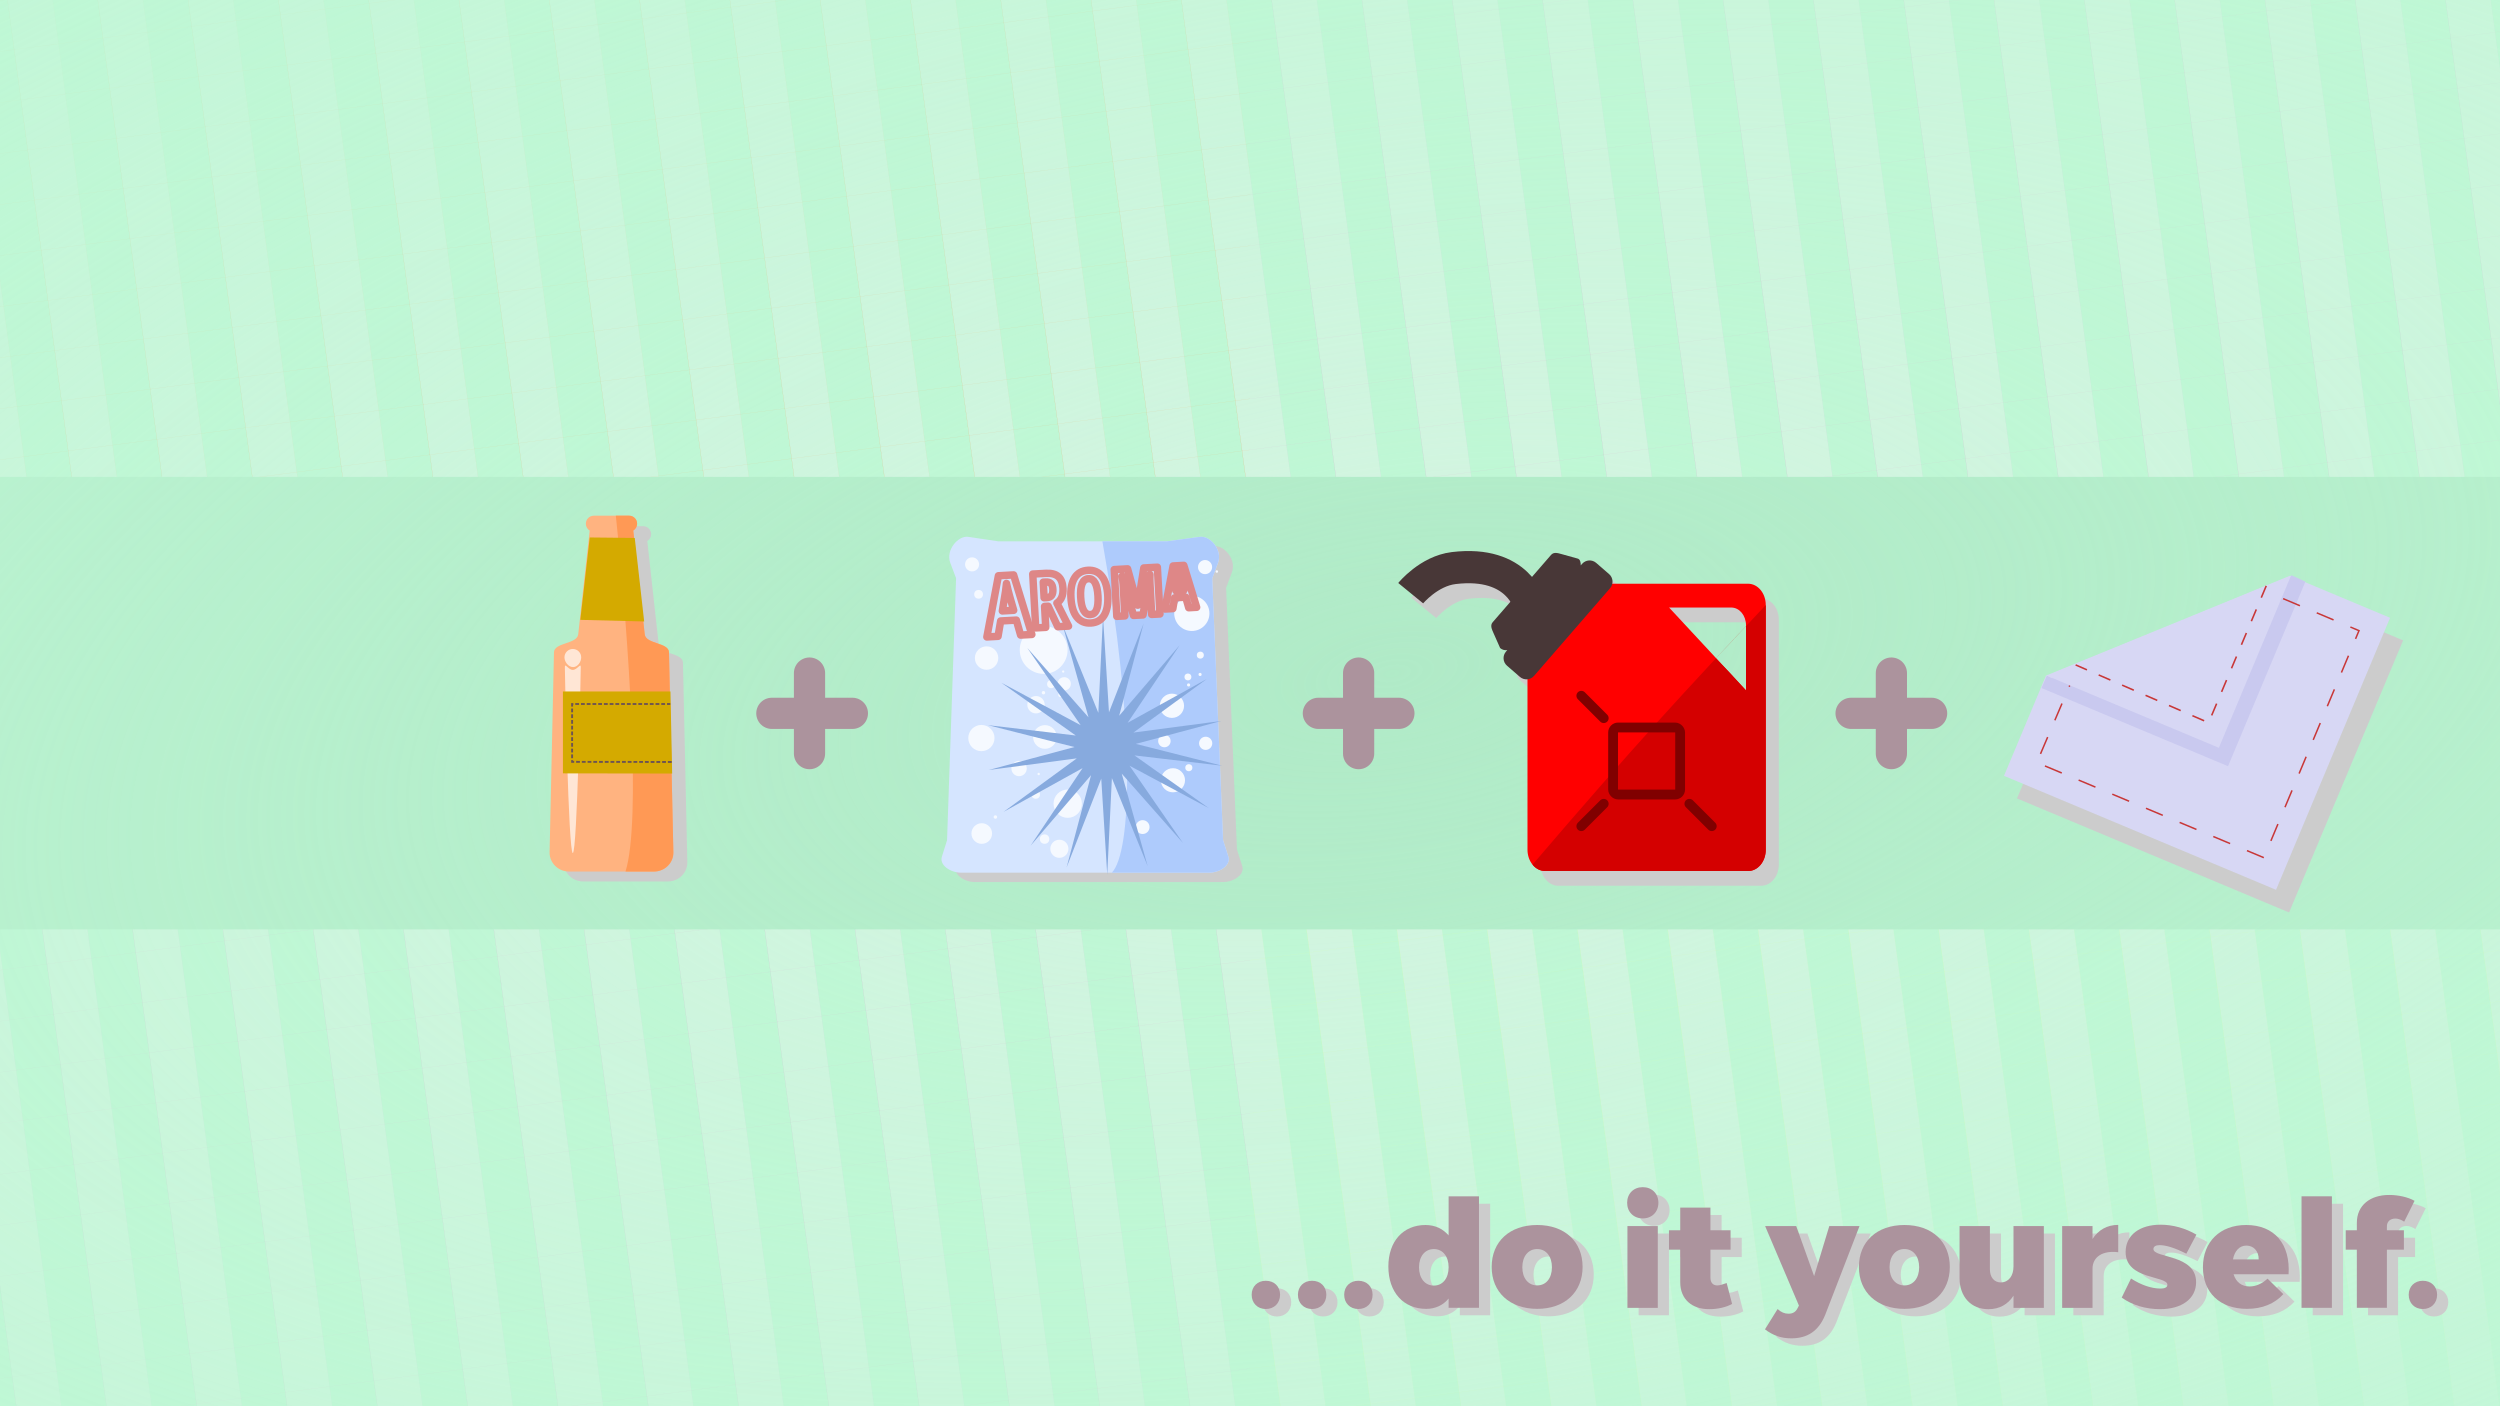 <?xml version="1.0" encoding="UTF-8"?>
<svg width="1920" height="1080" version="1.1" viewBox="0 0 508 285.75" xmlns="http://www.w3.org/2000/svg" xmlns:xlink="http://www.w3.org/1999/xlink">
<defs>
<pattern id="b" xlink:href="#c" patternTransform="matrix(.046 -.006 .007 .052 -120.57 58.208)"/>
<pattern id="c" width="391.429" height="195.714" patternTransform="matrix(.265 0 0 .265 -120.57 58.208)" patternUnits="userSpaceOnUse">
<g transform="matrix(3.78 0 0 3.78 455.71 -220)">
<rect x="-120.57" y="58.208" width="51.783" height="51.783" fill="#d7f4e3" fill-rule="evenodd"/>
<rect x="-68.792" y="58.208" width="51.783" height="51.783" fill="#bff7d5" fill-rule="evenodd"/>
</g>
</pattern>
<radialGradient id="a" cx="282.95" cy="143.28" r="254" gradientTransform="matrix(2.18 -.355 .162 .993 -357.11 106.27)" gradientUnits="userSpaceOnUse">
<stop stop-color="#bff7d5" stop-opacity=".078" offset="0"/>
<stop stop-color="#bff7d5" offset="1"/>
</radialGradient>
</defs>
<g transform="translate(0 -11.25)" fill-rule="evenodd">
<rect y="11.25" width="508" height="285.75" fill="#de87cd"/>
<rect y="11.25" width="254" height="142.88" fill="#ff7f2a"/>
<rect x="254" y="154.12" width="254" height="142.88" fill="#e5ff80"/>
<rect y="11.25" width="508" height="285.75" fill="url(#b)"/>
<rect y="108.15" width="508" height="91.948" fill="#afe9c6"/>
<rect y="11.25" width="508" height="285.75" fill="url(#a)"/>
</g>
<g transform="matrix(.366 0 0 .366 248.13 87.487)">
<path d="m187.18 93.214c-5.444 0-9.827 5.285-9.827 11.85v135.81c0 6.564 4.383 11.849 9.827 11.849h112.64c5.444 0 9.827-5.285 9.827-11.849v-135.81c0-6.564-4.383-11.85-9.827-11.85zm68.792 13.217h34.513c4.542 0 8.198 4.409 8.198 9.886v36.143z" fill="#ccc" fill-rule="evenodd"/>
<path d="m158.05 114.56c-1.552 1.79-0.508 3.919 0.428 6.033l3.693 8.334c1.138 0.987 2.597 1.352 3.97 1.125l-0.709 0.817c-2.024 2.334-1.775 5.842 0.559 7.866l7.144 6.196c2.334 2.024 5.842 1.775 7.866-0.559l42.203-48.66c2.024-2.334 1.775-5.842-0.559-7.866l-7.144-6.196c-2.334-2.024-5.842-1.775-7.866 0.559l-0.709 0.817c0.03-1.391-0.224-3.367-1.676-3.771l-8.797-2.449c-2.283-0.635-4.481-1.361-6.033 0.429z" fill="#ccc" fill-rule="evenodd"/>
<path d="m178.46 104.88s-5.88-24.724-42.037-20.364c-13.863 1.672-23.9 13.945-23.9 13.945" fill="none" stroke="#ccc" stroke-width="17.88"/>
<path d="m179.92 85.044c-5.444 0-9.827 5.285-9.827 11.85v135.81c0 6.564 4.383 11.849 9.827 11.849h112.64c5.444 0 9.827-5.285 9.827-11.849v-135.81c0-6.564-4.383-11.85-9.827-11.85zm68.792 13.217h34.513c4.542 0 8.198 4.409 8.198 9.886v36.143z" fill="#f00" fill-rule="evenodd"/>
<path d="m172.9 241.01c1.781 2.185 4.263 3.537 7.016 3.537h112.64c5.444 0 9.827-5.285 9.827-11.849v-135.81c-43.795 46.654-72.901 77.836-129.48 144.12zm101.79-114.57s16.694-17.819 16.731-17.9v35.742l-9.235-10.03z" fill="#d40000" fill-rule="evenodd"/>
<g transform="translate(0 21.167)" fill="none" stroke="#800000" stroke-linecap="round" stroke-linejoin="round">
<rect x="217.62" y="143.69" width="37.225" height="37.225" ry="2.765" stroke-width="5.447"/>
<g transform="matrix(.664 0 0 .664 79.608 61.618)" stroke-width="8.201">
<path d="m200.03 187.4-18.739 18.739"/>
<path d="m271.63 187.4 18.739 18.739"/>
<path d="m200.03 115.8-18.739-18.739"/>
</g>
</g>
<path d="m150.79 106.39c-1.552 1.79-0.508 3.919 0.428 6.033l3.693 8.334c1.138 0.987 2.597 1.352 3.97 1.125l-0.709 0.817c-2.024 2.334-1.775 5.842 0.559 7.866l7.144 6.196c2.334 2.024 5.842 1.775 7.866-0.559l42.203-48.66c2.024-2.334 1.775-5.842-0.559-7.866l-7.144-6.196c-2.334-2.024-5.842-1.775-7.866 0.559l-0.709 0.817c0.03-1.391-0.224-3.367-1.676-3.771l-8.797-2.449c-2.283-0.635-4.481-1.361-6.033 0.429z" fill="#483737" fill-rule="evenodd"/>
<path d="m171.19 96.714s-5.88-24.724-42.037-20.364c-13.863 1.672-23.9 13.945-23.9 13.945" fill="none" stroke="#483737" stroke-width="17.88"/>
</g>
<g transform="matrix(.491 0 0 .491 845.36 101.98)">
<g transform="matrix(.894 0 0 .894 -1115.6 -46.774)">
<g transform="rotate(-22.261 351 170.62)">
<path d="m291.2 116.53-35.567 35.567 96.573 96.574 96.574-96.574-35.567-35.567z" fill="#ccc" fill-rule="evenodd"/>
<path transform="matrix(.352 0 0 .352 -1042.9 -94.245)" d="m3785.5 564.82-101.02 101.02 274.29 274.29 274.29-274.29-101.02-101.02z" fill="#d7d7f4" fill-rule="evenodd"/>
<path d="m290 104.69 1.596 1.845h116.57l4.205-1.912 4.835 5.168-65.509 65.508-66.213-66.213z" fill="#c9c9ef" fill-rule="evenodd"/>
<path d="m404.68 113.17 26.895 27.021-80.581 80.581-80.581-80.581 27.635-27.257" fill="none" stroke="#c83737" stroke-dasharray="8.45, 8.45" stroke-width=".704"/>
<path d="m289.99 104.79h122.01l-61.007 61.007z" fill="#d7d7f4" fill-rule="evenodd"/>
<path d="m399.69 104.74-48.692 48.513-46.824-48.069" fill="#d7d7f4" fill-rule="evenodd" stroke="#c83737" stroke-dasharray="5.915, 5.915" stroke-width=".739"/>
</g>
</g>
</g>
<g transform="translate(-26.458)" fill="none" stroke="#ac939d" stroke-linecap="round" stroke-width="6.344">
<path d="m183.3 144.95h16.363"/>
<path d="m190.95 136.77v16.363"/>
</g>
<g transform="translate(-6.879)" fill="none" stroke="#ac939d" stroke-linecap="round" stroke-width="6.344">
<path d="m274.77 144.95h16.363"/>
<path d="m282.95 136.77v16.363"/>
</g>
<path d="m376.14 144.95h16.363" fill="none" stroke="#ac939d" stroke-linecap="round" stroke-width="6.344"/>
<path d="m384.33 136.77v16.363" fill="none" stroke="#ac939d" stroke-linecap="round" stroke-width="6.344"/>
<g dominant-baseline="auto" fill="#ccc" stroke-width=".764" style="font-feature-settings:normal;font-variant-alternates:normal;font-variant-caps:normal;font-variant-ligatures:normal;font-variant-numeric:normal;font-variant-position:normal;paint-order:stroke fill markers;shape-padding:0;text-decoration-color:#000000;text-decoration-line:none;text-decoration-style:solid;text-indent:0;text-orientation:mixed;text-transform:none;white-space:normal" aria-label="...do it yourself.">
<path d="m259.48 261.77c-1.68 0-2.871 1.161-2.871 2.84 0 1.71 1.191 2.901 2.871 2.901 1.71 0 2.901-1.191 2.901-2.901 0-1.68-1.191-2.84-2.901-2.84z"/>
<path d="m268.88 261.77c-1.68 0-2.871 1.161-2.871 2.84 0 1.71 1.191 2.901 2.871 2.901 1.71 0 2.901-1.191 2.901-2.901 0-1.68-1.191-2.84-2.901-2.84z"/>
<path d="m278.28 261.77c-1.68 0-2.871 1.161-2.871 2.84 0 1.71 1.191 2.901 2.871 2.901 1.71 0 2.901-1.191 2.901-2.901 0-1.68-1.191-2.84-2.901-2.84z"/>
<path d="m302.8 244.6h-6.169v7.971c-1.13-1.374-2.748-2.138-4.703-2.138-4.55 0-7.543 3.329-7.543 8.429 0 5.222 3.054 8.612 7.696 8.612 1.893 0 3.451-0.763 4.55-2.107v1.893h6.169zm-9.162 18.14c-1.832 0-3.023-1.496-3.023-3.726 0-2.199 1.191-3.695 3.023-3.695 1.802 0 2.993 1.496 2.993 3.695 0 2.229-1.191 3.726-2.993 3.726z" style="font-feature-settings:normal;font-variant-caps:normal;font-variant-ligatures:normal;font-variant-numeric:normal;paint-order:stroke fill markers"/>
<path d="m314.63 250.44c-5.589 0-9.253 3.359-9.253 8.52 0 5.13 3.665 8.52 9.253 8.52 5.589 0 9.223-3.39 9.223-8.52 0-5.161-3.634-8.52-9.223-8.52zm0 4.886c1.802 0 2.993 1.496 2.993 3.695 0 2.229-1.191 3.695-2.993 3.695-1.832 0-3.023-1.466-3.023-3.695 0-2.199 1.191-3.695 3.023-3.695z" style="font-feature-settings:normal;font-variant-caps:normal;font-variant-ligatures:normal;font-variant-numeric:normal;paint-order:stroke fill markers"/>
<path d="m336.08 242.74c-1.863 0-3.176 1.313-3.176 3.176 0 1.863 1.313 3.176 3.176 3.176 1.863 0 3.176-1.313 3.176-3.176 0-1.863-1.313-3.176-3.176-3.176zm3.054 24.523v-16.613h-6.169v16.613z" style="font-feature-settings:normal;font-variant-caps:normal;font-variant-ligatures:normal;font-variant-numeric:normal;paint-order:stroke fill markers"/>
<path d="m353.13 262.22c-0.733 0.275-1.405 0.489-1.893 0.489-0.855 0-1.405-0.519-1.405-1.588v-5.68h4.092v-3.939h-4.092v-4.611h-6.138v4.611h-2.29v3.939h2.29v6.627c0 3.451 2.382 5.497 5.925 5.466 1.68 0 3.451-0.397 4.611-1.069z" style="font-feature-settings:normal;font-variant-caps:normal;font-variant-ligatures:normal;font-variant-numeric:normal;paint-order:stroke fill markers"/>
<path d="m380.12 250.65h-6.138l-3.084 10.169-3.634-10.169h-6.322l6.871 16.155-0.305 0.58c-0.366 0.733-0.977 1.069-1.802 1.069s-1.466-0.275-2.229-0.947l-2.565 4.123c1.649 1.252 3.298 1.832 5.344 1.832 3.329 0 5.589-1.527 6.902-4.795z" style="font-feature-settings:normal;font-variant-caps:normal;font-variant-ligatures:normal;font-variant-numeric:normal;paint-order:stroke fill markers"/>
<path d="m389.25 250.44c-5.589 0-9.253 3.359-9.253 8.52 0 5.13 3.665 8.52 9.253 8.52 5.589 0 9.223-3.39 9.223-8.52 0-5.161-3.634-8.52-9.223-8.52zm0 4.886c1.802 0 2.993 1.496 2.993 3.695 0 2.229-1.191 3.695-2.993 3.695-1.832 0-3.023-1.466-3.023-3.695 0-2.199 1.191-3.695 3.023-3.695z" style="font-feature-settings:normal;font-variant-caps:normal;font-variant-ligatures:normal;font-variant-numeric:normal;paint-order:stroke fill markers"/>
<path d="m417.57 250.65h-6.169v8.215c0 1.893-0.977 3.207-2.565 3.237-1.344 0-2.229-1.038-2.229-2.657v-8.795h-6.169v10.536c0 3.878 2.382 6.352 5.864 6.352 2.229 0 3.97-0.977 5.1-2.748v2.474h6.169z" style="font-feature-settings:normal;font-variant-caps:normal;font-variant-ligatures:normal;font-variant-numeric:normal;paint-order:stroke fill markers"/>
<path d="m427.47 250.65h-6.169v16.613h6.169v-7.94c0-2.413 2.046-3.756 5.222-3.359v-5.558c-2.26 0-4.062 1.038-5.222 2.871z" style="font-feature-settings:normal;font-variant-caps:normal;font-variant-ligatures:normal;font-variant-numeric:normal;paint-order:stroke fill markers"/>
<path d="m441.28 250.37c-4.184 0-7.085 2.077-7.085 5.558 0 5.68 8.49 4.764 8.49 6.657 0 0.519-0.55 0.763-1.374 0.763-1.832 0-3.939-0.702-6.016-2.046l-1.893 3.878c2.168 1.558 4.886 2.352 7.818 2.352 4.337 0 7.299-2.077 7.299-5.497 0-5.68-8.673-4.856-8.673-6.719 0-0.519 0.489-0.794 1.252-0.794 1.313 0 3.176 0.58 5.436 1.741l2.046-3.878c-2.26-1.313-4.795-2.016-7.299-2.016z" style="font-feature-settings:normal;font-variant-caps:normal;font-variant-ligatures:normal;font-variant-numeric:normal;paint-order:stroke fill markers"/>
<path d="m458.66 250.44c-5.253 0-8.765 3.39-8.765 8.581 0 5.1 3.39 8.459 8.948 8.459 3.146 0 5.65-1.069 7.39-2.993l-3.207-3.146c-1.099 1.008-2.352 1.588-3.665 1.588-1.588 0-2.748-0.886-3.237-2.474h11.177c0.366-6.108-2.81-10.017-8.643-10.017zm-2.657 6.993c0.305-1.68 1.283-2.81 2.718-2.81 1.496 0 2.535 1.161 2.504 2.81z" style="font-feature-settings:normal;font-variant-caps:normal;font-variant-ligatures:normal;font-variant-numeric:normal;paint-order:stroke fill markers"/>
<path d="m476.11 267.26v-22.66h-6.169v22.66z" style="font-feature-settings:normal;font-variant-caps:normal;font-variant-ligatures:normal;font-variant-numeric:normal;paint-order:stroke fill markers"/>
<path d="m489.03 249.12c0.519 0 1.222 0.244 1.771 0.641l2.107-4.245c-1.344-0.763-3.329-1.191-5.1-1.191-3.909-0.03-6.627 2.107-6.627 5.65v1.527h-2.26v3.939h2.26v11.819h6.108v-11.819h3.451v-3.939h-3.451v-0.794c0-1.008 0.702-1.588 1.741-1.588z" style="font-feature-settings:normal;font-variant-caps:normal;font-variant-ligatures:normal;font-variant-numeric:normal;paint-order:stroke fill markers"/>
<path d="m494.59 261.77c-1.68 0-2.871 1.161-2.871 2.84 0 1.71 1.191 2.901 2.871 2.901 1.71 0 2.901-1.191 2.901-2.901 0-1.68-1.191-2.84-2.901-2.84z" style="font-feature-settings:normal;font-variant-caps:normal;font-variant-ligatures:normal;font-variant-numeric:normal;paint-order:stroke fill markers"/>
</g>
<g dominant-baseline="auto" fill="#ac939d" stroke-width=".764" style="font-feature-settings:normal;font-variant-alternates:normal;font-variant-caps:normal;font-variant-ligatures:normal;font-variant-numeric:normal;font-variant-position:normal;paint-order:stroke fill markers;shape-padding:0;text-decoration-color:#000000;text-decoration-line:none;text-decoration-style:solid;text-indent:0;text-orientation:mixed;text-transform:none;white-space:normal" aria-label="...do it yourself.">
<path d="m257.21 260.25c-1.68 0-2.871 1.161-2.871 2.84 0 1.71 1.191 2.901 2.871 2.901 1.71 0 2.901-1.191 2.901-2.901 0-1.68-1.191-2.84-2.901-2.84z"/>
<path d="m266.61 260.25c-1.68 0-2.871 1.161-2.871 2.84 0 1.71 1.191 2.901 2.871 2.901 1.71 0 2.901-1.191 2.901-2.901 0-1.68-1.191-2.84-2.901-2.84z"/>
<path d="m276.01 260.25c-1.68 0-2.871 1.161-2.871 2.84 0 1.71 1.191 2.901 2.871 2.901 1.71 0 2.901-1.191 2.901-2.901 0-1.68-1.191-2.84-2.901-2.84z"/>
<path d="m300.53 243.09h-6.169v7.971c-1.13-1.374-2.748-2.138-4.703-2.138-4.55 0-7.543 3.329-7.543 8.429 0 5.222 3.054 8.612 7.696 8.612 1.893 0 3.451-0.763 4.55-2.107v1.893h6.169zm-9.162 18.14c-1.832 0-3.023-1.496-3.023-3.726 0-2.199 1.191-3.695 3.023-3.695 1.802 0 2.993 1.496 2.993 3.695 0 2.229-1.191 3.726-2.993 3.726z" style="font-feature-settings:normal;font-variant-caps:normal;font-variant-ligatures:normal;font-variant-numeric:normal;paint-order:stroke fill markers"/>
<path d="m312.36 248.92c-5.589 0-9.253 3.359-9.253 8.52 0 5.13 3.665 8.52 9.253 8.52s9.223-3.39 9.223-8.52c0-5.161-3.634-8.52-9.223-8.52zm0 4.886c1.802 0 2.993 1.496 2.993 3.695 0 2.229-1.191 3.695-2.993 3.695-1.832 0-3.023-1.466-3.023-3.695 0-2.199 1.191-3.695 3.023-3.695z" style="font-feature-settings:normal;font-variant-caps:normal;font-variant-ligatures:normal;font-variant-numeric:normal;paint-order:stroke fill markers"/>
<path d="m333.81 241.23c-1.863 0-3.176 1.313-3.176 3.176 0 1.863 1.313 3.176 3.176 3.176s3.176-1.313 3.176-3.176c0-1.863-1.313-3.176-3.176-3.176zm3.054 24.523v-16.613h-6.169v16.613z" style="font-feature-settings:normal;font-variant-caps:normal;font-variant-ligatures:normal;font-variant-numeric:normal;paint-order:stroke fill markers"/>
<path d="m350.86 260.71c-0.733 0.275-1.405 0.489-1.893 0.489-0.855 0-1.405-0.519-1.405-1.588v-5.68h4.092v-3.939h-4.092v-4.611h-6.138v4.611h-2.29v3.939h2.29v6.627c0 3.451 2.382 5.497 5.925 5.466 1.68 0 3.451-0.397 4.611-1.069z" style="font-feature-settings:normal;font-variant-caps:normal;font-variant-ligatures:normal;font-variant-numeric:normal;paint-order:stroke fill markers"/>
<path d="m377.85 249.14h-6.138l-3.084 10.169-3.634-10.169h-6.322l6.871 16.155-0.305 0.58c-0.366 0.733-0.977 1.069-1.802 1.069-0.825 0-1.466-0.275-2.229-0.947l-2.565 4.123c1.649 1.252 3.298 1.832 5.344 1.832 3.329 0 5.589-1.527 6.902-4.795z" style="font-feature-settings:normal;font-variant-caps:normal;font-variant-ligatures:normal;font-variant-numeric:normal;paint-order:stroke fill markers"/>
<path d="m386.98 248.92c-5.589 0-9.253 3.359-9.253 8.52 0 5.13 3.665 8.52 9.253 8.52s9.223-3.39 9.223-8.52c0-5.161-3.634-8.52-9.223-8.52zm0 4.886c1.802 0 2.993 1.496 2.993 3.695 0 2.229-1.191 3.695-2.993 3.695-1.832 0-3.023-1.466-3.023-3.695 0-2.199 1.191-3.695 3.023-3.695z" style="font-feature-settings:normal;font-variant-caps:normal;font-variant-ligatures:normal;font-variant-numeric:normal;paint-order:stroke fill markers"/>
<path d="m415.31 249.14h-6.169v8.215c0 1.893-0.977 3.207-2.565 3.237-1.344 0-2.229-1.038-2.229-2.657v-8.795h-6.169v10.536c0 3.878 2.382 6.352 5.864 6.352 2.229 0 3.97-0.977 5.1-2.748v2.474h6.169z" style="font-feature-settings:normal;font-variant-caps:normal;font-variant-ligatures:normal;font-variant-numeric:normal;paint-order:stroke fill markers"/>
<path d="m425.2 249.14h-6.169v16.613h6.169v-7.94c0-2.413 2.046-3.756 5.222-3.359v-5.558c-2.26 0-4.062 1.038-5.222 2.871z" style="font-feature-settings:normal;font-variant-caps:normal;font-variant-ligatures:normal;font-variant-numeric:normal;paint-order:stroke fill markers"/>
<path d="m439.01 248.86c-4.184 0-7.085 2.077-7.085 5.558 0 5.68 8.49 4.764 8.49 6.657 0 0.519-0.55 0.763-1.374 0.763-1.832 0-3.939-0.702-6.016-2.046l-1.893 3.878c2.168 1.558 4.886 2.352 7.818 2.352 4.337 0 7.299-2.077 7.299-5.497 0-5.68-8.673-4.856-8.673-6.719 0-0.519 0.489-0.794 1.252-0.794 1.313 0 3.176 0.58 5.436 1.741l2.046-3.878c-2.26-1.313-4.795-2.016-7.299-2.016z" style="font-feature-settings:normal;font-variant-caps:normal;font-variant-ligatures:normal;font-variant-numeric:normal;paint-order:stroke fill markers"/>
<path d="m456.4 248.92c-5.253 0-8.765 3.39-8.765 8.581 0 5.1 3.39 8.459 8.948 8.459 3.146 0 5.65-1.069 7.39-2.993l-3.207-3.146c-1.099 1.008-2.352 1.588-3.665 1.588-1.588 0-2.748-0.886-3.237-2.474h11.177c0.366-6.108-2.81-10.017-8.643-10.017zm-2.657 6.993c0.305-1.68 1.283-2.81 2.718-2.81 1.496 0 2.535 1.161 2.504 2.81z" style="font-feature-settings:normal;font-variant-caps:normal;font-variant-ligatures:normal;font-variant-numeric:normal;paint-order:stroke fill markers"/>
<path d="m473.84 265.75v-22.66h-6.169v22.66z" style="font-feature-settings:normal;font-variant-caps:normal;font-variant-ligatures:normal;font-variant-numeric:normal;paint-order:stroke fill markers"/>
<path d="m486.76 247.61c0.519 0 1.222 0.244 1.771 0.641l2.107-4.245c-1.344-0.763-3.329-1.191-5.1-1.191-3.909-0.03-6.627 2.107-6.627 5.65v1.527h-2.26v3.939h2.26v11.819h6.108v-11.819h3.451v-3.939h-3.451v-0.794c0-1.008 0.702-1.588 1.741-1.588z" style="font-feature-settings:normal;font-variant-caps:normal;font-variant-ligatures:normal;font-variant-numeric:normal;paint-order:stroke fill markers"/>
<path d="m492.32 260.25c-1.68 0-2.871 1.161-2.871 2.84 0 1.71 1.191 2.901 2.871 2.901 1.71 0 2.901-1.191 2.901-2.901 0-1.68-1.191-2.84-2.901-2.84z" style="font-feature-settings:normal;font-variant-caps:normal;font-variant-ligatures:normal;font-variant-numeric:normal;paint-order:stroke fill markers"/>
</g>
<g transform="matrix(.367 0 0 .367 212.67 100.55)">
<path d="m-242.87 17.349c-2.46 0-4.441 1.981-4.441 4.441 0 1.613 0.854 3.015 2.133 3.792l-6.341 57.361c-0.603 5.451-13.289 4.432-13.41 9.935l-2.419 110.49c-0.13 5.921 4.768 10.691 10.691 10.691h47.04c5.923 0 10.82-4.77 10.691-10.691l-2.419-110.49c-0.12-5.503-12.807-4.482-13.41-9.935l-6.341-57.361c1.279-0.778 2.133-2.18 2.133-3.792 0-2.46-1.981-4.441-4.441-4.441z" fill="#ccc" fill-rule="evenodd"/>
<path transform="scale(.265)" d="m-945.92 43.572c-9.299 0-16.785 7.486-16.785 16.785 0 6.095 3.227 11.394 8.06 14.334l-23.965 216.8c-2.277 20.601-50.226 16.752-50.682 37.549l-9.143 417.61c-0.49 22.38 18.021 40.406 40.406 40.406h177.79c22.385 0 40.896-18.027 40.406-40.406l-9.143-417.61c-0.455-20.797-48.403-16.938-50.682-37.549l-23.965-216.8c4.834-2.94 8.06-8.239 8.06-14.334 0-9.299-7.486-16.785-16.785-16.785z" fill="#ffb380" fill-rule="evenodd"/>
<path transform="scale(.265)" d="m-879.84 787.06h59.599c22.385 0 40.896-18.027 40.406-40.406l-9.143-417.61c-0.455-20.797-48.403-16.938-50.682-37.549l-23.965-216.8c4.834-2.94 8.06-8.239 8.06-14.334 0-9.299-7.486-16.785-16.785-16.785h-27.694c27.656 264.79 53.093 638.56 20.203 743.48z" fill="#f95" fill-rule="evenodd"/>
<path d="m-257.69 89.975c0 2.558-1.945 5.405-4.503 5.405s-4.76-2.847-4.76-5.405 2.074-4.631 4.631-4.631c2.558 1e-6 4.631 2.074 4.631 4.631z" fill="#ffe6d5" fill-rule="evenodd"/>
<path d="m-257.92 95.32c0 2.436-1.978 103.01-4.414 103.01s-4.406-100.58-4.406-103.01c0-2.436 1.974 1.604 4.41 1.604s4.41-4.039 4.41-1.604z" fill="#ffe6d5" fill-rule="evenodd"/>
<path d="m-267.8 108.86h59.531l0.945 45.452-60.476-0.095z" fill="#d4aa00" fill-rule="evenodd"/>
<path d="m-207.59 147.91-55.131-0.067v-32.028h54.345" fill="none" stroke="#6c5353" stroke-dasharray="2.117, 1.058" stroke-width="1.058"/>
<path d="m-252.96 23.598 24.92 0.267 5.221 46.253-35.353-0.896z" fill="#d4aa00" fill-rule="evenodd"/>
</g>
<g transform="matrix(.539 0 0 .539 -164.75 71.089)">
<path d="m675.91 74.036 11.388 1.701h63.406l12.617-1.701c3.716-0.501 8.584 4.915 6.755 9.827l-2.178 5.848 4.09 98.678 1.996 6.236c1.02 3.185-3.224 6.017-7.229 6.017h-93.545c-4.005 0-8.226-2.838-7.229-6.017l1.952-6.22 3.403-98.771-2.181-5.771c-1.846-4.887 3.044-10.382 6.755-9.827z" fill="#ccc" fill-rule="evenodd"/>
<path d="m670.67 70.493 11.388 1.701h63.406l12.617-1.701c3.716-0.501 8.584 4.915 6.755 9.827l-2.178 5.848 4.09 98.678 1.996 6.236c1.02 3.185-3.224 6.017-7.229 6.017h-93.545c-4.005 0-8.226-2.838-7.229-6.017l1.952-6.22 3.403-98.771-2.181-5.771c-1.846-4.887 3.044-10.382 6.755-9.827z" fill="#d5e5ff" fill-rule="evenodd"/>
<path d="m721.26 72.193h24.203l12.617-1.701c3.716-0.501 8.584 4.915 6.755 9.827l-2.178 5.848 4.09 98.678 1.996 6.236c1.02 3.185-3.224 6.017-7.229 6.017h-36.696c7.577-7.823 8.912-55.019-3.559-124.91z" fill="#aecbfc" fill-rule="evenodd"/>
<g transform="rotate(-3.152 808.58 87.917)">
<circle transform="rotate(3.152)" cx="679.25" cy="101.76" r="4.944" fill="#f5f9ff" fill-rule="evenodd"/>
<circle transform="rotate(3.152)" cx="684.53" cy="131.53" r=".654" fill="#f5f9ff" fill-rule="evenodd"/>
<circle transform="rotate(3.152)" cx="708.64" cy="143.5" r="3.413" fill="#f5f9ff" fill-rule="evenodd"/>
<circle transform="rotate(3.152)" cx="703.08" cy="139.85" r="1.775" fill="#f5f9ff" fill-rule="evenodd"/>
<circle transform="rotate(3.152)" cx="711.79" cy="126.49" r="5.345" fill="#f5f9ff" fill-rule="evenodd"/>
<circle transform="rotate(3.152)" cx="699.75" cy="123.08" r="1.577" fill="#f5f9ff" fill-rule="evenodd"/>
<circle transform="rotate(3.152)" cx="700.84" cy="115.31" r=".448" fill="#f5f9ff" fill-rule="evenodd"/>
<circle transform="rotate(3.152)" cx="693.46" cy="113.25" r="2.89" fill="#f5f9ff" fill-rule="evenodd"/>
<circle transform="rotate(3.152)" cx="703.2" cy="101.35" r="4.465" fill="#f5f9ff" fill-rule="evenodd"/>
<circle transform="rotate(3.152)" cx="699.83" cy="89.191" r="3.276" fill="#f5f9ff" fill-rule="evenodd"/>
<circle transform="rotate(3.152)" cx="702.65" cy="84.663" r=".641" fill="#f5f9ff" fill-rule="evenodd"/>
<circle transform="rotate(3.152)" cx="705.56" cy="81.413" r="1.542" fill="#f5f9ff" fill-rule="evenodd"/>
<circle transform="rotate(3.152)" cx="709.08" cy="85.506" r=".854" fill="#f5f9ff" fill-rule="evenodd"/>
<circle transform="rotate(3.152)" cx="710.46" cy="81.322" r="2.517" fill="#f5f9ff" fill-rule="evenodd"/>
<circle transform="rotate(3.152)" cx="710.09" cy="76.682" r=".423" fill="#f5f9ff" fill-rule="evenodd"/>
<circle transform="rotate(3.152)" cx="751.47" cy="117.67" r="4.547" fill="#f5f9ff" fill-rule="evenodd"/>
<circle transform="rotate(3.152)" cx="757.45" cy="112.94" r="1.331" fill="#f5f9ff" fill-rule="evenodd"/>
<circle transform="rotate(3.152)" cx="748.24" cy="102.88" r="2.354" fill="#f5f9ff" fill-rule="evenodd"/>
<circle transform="rotate(3.152)" cx="763.8" cy="103.74" r="2.486" fill="#f5f9ff" fill-rule="evenodd"/>
<circle transform="rotate(3.152)" cx="751.08" cy="89.594" r="4.573" fill="#f5f9ff" fill-rule="evenodd"/>
<circle transform="rotate(3.152)" cx="757.36" cy="81.736" r=".592" fill="#f5f9ff" fill-rule="evenodd"/>
<circle transform="rotate(3.152)" cx="757.11" cy="78.726" r="1.294" fill="#f5f9ff" fill-rule="evenodd"/>
<circle transform="rotate(3.152)" cx="761.69" cy="77.785" r=".593" fill="#f5f9ff" fill-rule="evenodd"/>
<circle transform="rotate(3.152)" cx="761.78" cy="70.496" r="1.321" fill="#f5f9ff" fill-rule="evenodd"/>
<circle transform="rotate(3.152)" cx="758.58" cy="54.761" r="6.635" fill="#f5f9ff" fill-rule="evenodd"/>
<circle transform="rotate(3.152)" cx="768" cy="38.976" r=".47" fill="#f5f9ff" fill-rule="evenodd"/>
<circle transform="rotate(3.152)" cx="763.57" cy="37.307" r="2.663" fill="#f5f9ff" fill-rule="evenodd"/>
<circle transform="rotate(3.152)" cx="702.73" cy="68.544" r="9.019" fill="#f5f9ff" fill-rule="evenodd"/>
<circle transform="rotate(3.152)" cx="681.2" cy="71.601" r="4.411" fill="#f5f9ff" fill-rule="evenodd"/>
<circle transform="rotate(3.152)" cx="675.74" cy="36.284" r="2.649" fill="#f5f9ff" fill-rule="evenodd"/>
<circle transform="rotate(3.152)" cx="678.19" cy="47.571" r="1.653" fill="#f5f9ff" fill-rule="evenodd"/>
<circle transform="rotate(3.152)" cx="679.39" cy="137.75" r="3.889" fill="#f5f9ff" fill-rule="evenodd"/>
<circle transform="rotate(3.152)" cx="740.03" cy="135.32" r="2.611" fill="#f5f9ff" fill-rule="evenodd"/>
<path transform="matrix(.269 .015 -.016 .293 -6.987 -61.285)" d="m2841.3 687.07-85.656-89.138 36.242 118.82-50.003-113.06-6.583 124.05-8.319-123.34-48.615 114.32 34.368-118.75-84.783 90.798 72.91-99.833-110.72 56.325 102.66-68.876-123.31 15.058 120.02-29.611-121.03-28.025 122.91 13.225-104.14-67.728 110.98 54.466-74.696-99.262 85.655 89.138-36.242-118.82 50.003 113.06 6.583-124.05 8.319 123.34 48.615-114.32-34.368 118.75 84.783-90.798-72.91 99.833 110.72-56.325-102.66 68.876 123.31-15.058-120.02 29.611 121.03 28.025-122.91-13.225 104.14 67.728-110.98-54.466z" fill="#87aade" fill-rule="evenodd"/>
<g transform="matrix(1.175 0 0 1.175 -115.23 -14.141)" dominant-baseline="auto" fill="#d5e5ff" stroke="#de8787" stroke-linejoin="round" stroke-width="2.393" style="font-feature-settings:normal;font-variant-alternates:normal;font-variant-caps:normal;font-variant-ligatures:normal;font-variant-numeric:normal;font-variant-position:normal;paint-order:stroke fill markers;shape-padding:0;text-decoration-color:#000000;text-decoration-line:none;text-decoration-style:solid;text-indent:0;text-orientation:mixed;text-transform:none;white-space:normal" aria-label="AROMA">
<path d="m684.9 98-1.11-4.876h-5.035l-1.11 4.876h-3.595l4.784-19.4h4.876l4.797 19.4zm-1.784-8.061-1.031-4.493q-0.092-0.41-0.423-2.048-0.317-1.652-0.383-2.207-0.172 1.137-0.436 2.511-0.264 1.361-1.374 6.238z" style="paint-order:stroke fill markers"/>
<path d="m693.08 89.233v6.736h-3.22v-17.306h4.214q2.675 0 3.942 1.267 1.278 1.267 1.278 3.871 0 3.279-2.214 4.581l3.326 7.588h-3.445l-2.734-6.736zm0-2.77h0.829q1.136 0 1.634-0.639 0.497-0.651 0.497-1.929 0-1.326-0.533-1.882-0.521-0.568-1.622-0.568h-0.805z" style="paint-order:stroke fill markers"/>
<path d="m713.51 86.893q0 4.088-1.531 6.283-1.531 2.196-4.38 2.196-2.86 0-4.391-2.184-1.531-2.196-1.531-6.317 0-4.088 1.531-6.261 1.531-2.184 4.414-2.184 2.849 0 4.369 2.196 1.52 2.184 1.52 6.272zm-8.704 0q0 2.815 0.709 4.29 0.709 1.475 2.083 1.475 2.77 0 2.77-5.765 0-5.765-2.748-5.765-1.396 0-2.106 1.475-0.709 1.464-0.709 4.29z" style="paint-order:stroke fill markers"/>
<path d="m721.41 93.697-2.859-12.803h-0.113q0.195 1.481 0.195 2.715v10.088h-2.591v-15.034h4.298l2.571 11.816h0.082l2.55-11.816h4.36v15.034h-2.653v-10.191q0-1.265 0.144-2.591h-0.082l-2.849 12.782z" style="paint-order:stroke fill markers"/>
<path d="m739.24 92.204-0.782-3.434h-3.546l-0.782 3.434h-2.531l3.369-13.662h3.434l3.378 13.662zm-1.256-5.677-0.726-3.164q-0.065-0.288-0.298-1.442-0.223-1.163-0.27-1.554-0.121 0.8-0.307 1.768-0.186 0.959-0.968 4.393z" style="paint-order:stroke fill markers"/>
</g>
</g>
</g>
</svg>
